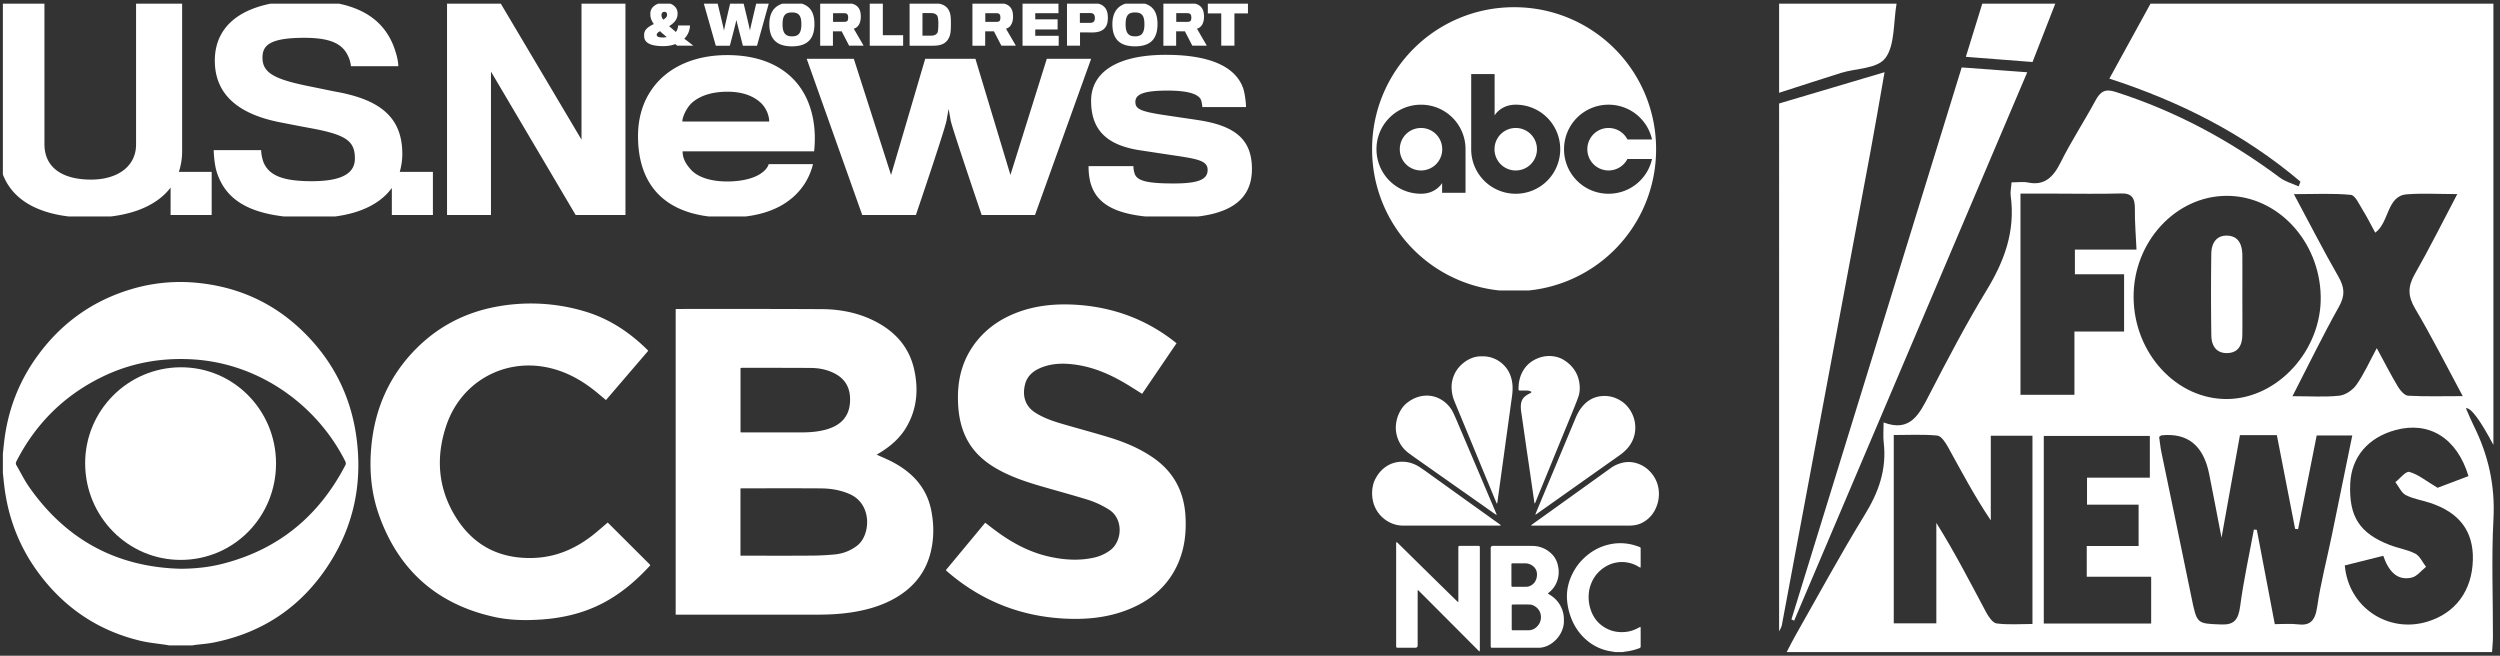<svg xmlns="http://www.w3.org/2000/svg" width="305" height="80" fill="none" viewBox="0 0 305 80">
  <rect x="0" y="0" width="305" height="80" fill="#333333" stroke="none"/>
  <g clip-path="url(#a)">
    <path fill="#fff" d="M22.22 18.411V.396H16.6V17.63c0 2.683-2.274 4.281-5.49 4.281-3.672 0-5.688-1.598-5.688-4.314V.396H-.196v17.688c0 6.055 4.775 8.472 11.175 8.472 4.417 0 7.976-1.215 9.834-3.674v3.347h5.012v-5.261h-4.004a7.992 7.992 0 0 0 .398-2.557Zm26.861.365c0-4.418-2.663-6.543-7.766-7.525-.586-.099-2.276-.46-3.572-.72-4.193-.85-5.721-1.601-5.721-3.498 0-1.473.846-2.42 5.102-2.42 3.248 0 4.646.752 5.327 2.191.196.394.359.98.359 1.274h5.784c0-.656-.259-1.633-.586-2.485C46.71 2.324 43.688.068 37.253.068c-7.537 0-11.045 2.94-11.045 7.325 0 4.285 3.085 6.606 8.09 7.553 1.137.227 3.022.59 3.77.722 4.154.785 5.23 1.535 5.23 3.662 0 1.7-1.364 2.776-5.267 2.776-3.409 0-5.098-.65-5.813-2.155-.196-.391-.359-1.176-.359-1.635h-5.784c0 .521.098 1.798.362 2.646 1.036 3.271 3.83 5.626 11.595 5.626 4.877 0 8.124-1.378 9.772-3.657v3.297h5.01v-5.26h-4.047a7.678 7.678 0 0 0 .314-2.192Zm21.864-1.737L61.068.396h-6.53v25.833h5.36V8.733L70.23 26.229h6.075V.396h-5.361v16.643ZM88.72 6.722c-4.133 0-7.404 1.558-9.229 4.226-1.065 1.525-1.653 3.464-1.653 5.647 0 2.393.517 4.298 1.449 5.787 1.823 2.912 5.23 4.158 9.432 4.158 3.063 0 5.372-.658 7.027-1.73 1.891-1.217 2.993-2.947 3.438-4.784h-5.406c-.101.418-.584 1.039-1.58 1.49-.794.347-1.93.624-3.479.624-2.065 0-3.612-.553-4.408-1.42-.652-.727-1.032-1.383-1.032-2.255h16.044c.308-2.872-.208-5.61-1.62-7.69-1.683-2.461-4.647-4.053-8.983-4.053Zm-5.476 8.108c0-.557.518-1.698 1.172-2.287.93-.832 2.377-1.354 4.337-1.354 2.067 0 3.374.661 4.17 1.457.686.728.922 1.627.922 2.183h-10.6Zm44.466-7.657-4.438 14.169-4.271-14.169h-6.126l-4.165 14.169-4.544-14.169h-5.749l6.776 19.056h6.547s3.72-10.948 3.753-11.609c.035-.208.238-1.337.238-1.337s.209 1.129.245 1.372c.066.626 3.788 11.574 3.788 11.574h6.506l6.85-19.056h-5.41Zm18.484 7.482c-.652-.103-3.304-.487-4.405-.656-2.685-.417-3.274-.728-3.274-1.56 0-.898.897-1.387 3.929-1.387 2.615 0 3.612.454 3.992.972.169.242.242.83.242 1.037h5.336c0-.38-.105-1.555-.345-2.286-.963-2.735-4.238-4.086-9.433-4.086-6.096 0-9.122 2.218-9.122 5.609 0 3.642 1.996 5.477 6.162 6.065 1.135.173 3.408.52 4.128.624 2.789.416 3.927.656 3.927 1.733 0 1.108-.964 1.662-4.096 1.662-2.997 0-4.442-.242-4.787-1.142a2.88 2.88 0 0 1-.171-.972h-5.473c0 .625.033 1.146.204 1.907.793 3.12 3.821 4.398 10.227 4.398 6.54 0 9.501-2.009 9.501-5.958 0-3.568-2-5.266-6.542-5.96ZM80.961 5.627c.491 0 1.022-.083 1.42-.25.073.065.156.137.242.198h1.963a41.661 41.661 0 0 0-1.106-.856c.413-.396.675-.958.7-1.61h-1.447c-.015.297-.11.573-.279.788-.296-.245-.593-.512-.826-.703.515-.32 1.016-.778 1.032-1.436 0-.035.007-.178 0-.225-.036-.63-.609-1.202-1.59-1.202-1.076 0-1.698.605-1.726 1.242v.264c.008.314.123.67.423 1.097-.61.289-1.168.656-1.181 1.247 0 .067-.005.187 0 .269.044.952 1.149 1.177 2.375 1.177Zm-.254-3.845c.022-.184.118-.34.347-.34.237 0 .318.15.327.322v.105c-.017.202-.201.374-.465.53-.128-.168-.201-.333-.209-.477a.514.514 0 0 1 0-.14Zm-.187 2.022c.217.22.524.46.82.716a1.96 1.96 0 0 1-.452.052c-.537 0-.768-.095-.768-.346 0-.147.164-.288.4-.422Zm8.521 1.772s.79-2.986.798-3.16c.02.167.791 3.16.791 3.16h1.726L93.803.384H92.27s-.774 3.206-.774 3.37c0-.164-.784-3.37-.784-3.37H89.09s-.763 3.206-.763 3.37c0-.164-.788-3.37-.788-3.37h-1.688l1.477 5.192h1.712Zm7.571.078c1.888 0 2.75-.897 2.75-2.72 0-1.735-.803-2.644-2.75-2.644-1.908 0-2.752 1.007-2.752 2.663 0 1.774.86 2.7 2.752 2.7Zm0-4.136c.875 0 1.155.424 1.155 1.453 0 1.157-.421 1.466-1.146 1.466-.755 0-1.15-.366-1.15-1.466 0-1.044.3-1.453 1.141-1.453Zm5.006 2.302h1.067l.906 1.755h1.772l-1.206-2.078c.238-.054.471-.216.633-.493.138-.23.228-.56.228-.978 0-.486-.097-.835-.297-1.097-.261-.346-.707-.544-1.394-.544h-3.265v5.191h1.556V3.82Zm.015-2.213h1.33c.229 0 .381.05.457.217.044.077.056.217.056.334 0 .103-.02.242-.06.333-.058.13-.224.174-.418.174h-1.365V1.607Zm8.55 2.684h-2.477V.384h-1.597v5.192h4.074V4.29Zm5.465.531c.285-.43.363-.836.363-1.943 0-.945-.061-1.378-.378-1.819-.319-.445-.899-.676-1.832-.676h-2.83v5.192h2.907c.927 0 1.46-.274 1.77-.754Zm-3.107-.472V1.598h.995c.39 0 .579.059.78.28.126.148.163.628.163 1 0 .423-.015 1.01-.15 1.176-.177.21-.39.296-.793.296h-.995Zm7.651-.53h1.066l.911 1.755h1.768l-1.208-2.078a1 1 0 0 0 .636-.493c.136-.23.227-.56.227-.978 0-.486-.096-.835-.297-1.097-.26-.346-.707-.544-1.394-.544h-3.263v5.191h1.554V3.82Zm.015-2.213h1.327c.228 0 .384.05.463.217.04.077.05.217.05.334a.931.931 0 0 1-.056.333c-.059.13-.229.174-.422.174h-1.362V1.607Zm8.955 2.758h-2.861v-.772h2.728V2.36h-2.728v-.752h2.833V.384h-4.385v5.192h4.413V4.365Zm2.602-.415s1.395.012 1.589.01c.634-.014 1.128-.18 1.425-.528.257-.276.381-.683.381-1.259 0-.645-.162-1.092-.464-1.354-.282-.295-.725-.434-1.348-.434h-3.174v5.19h1.59V3.952h.001Zm-.02-2.358h1.259c.261 0 .41.08.498.245.048.07.07.204.07.366 0 .151-.013.248-.065.342-.074.144-.222.244-.522.244h-1.24V1.592Zm6.724 4.062c1.885 0 2.748-.897 2.748-2.72 0-1.735-.805-2.644-2.748-2.644-1.911 0-2.756 1.007-2.756 2.663 0 1.774.86 2.7 2.756 2.7Zm0-4.136c.875 0 1.152.424 1.152 1.453 0 1.157-.422 1.466-1.15 1.466-.753 0-1.145-.366-1.145-1.466 0-1.044.297-1.453 1.143-1.453Zm5.021 2.302h1.067l.909 1.755h1.767l-1.204-2.078c.242-.054.472-.216.638-.493.133-.23.226-.56.226-.978 0-.486-.101-.835-.299-1.097-.262-.346-.713-.544-1.397-.544h-3.263v5.191h1.556V3.82Zm.013-2.213h1.331c.225 0 .381.05.459.217.04.077.052.217.052.334a.954.954 0 0 1-.057.333c-.056.13-.229.174-.423.174h-1.362V1.607Zm5.491 3.969h1.607V1.633h1.65V.384h-4.894v1.25h1.637v3.942Z"/>
  </g>
  <g clip-path="url(#b)">
    <path fill="#fff" d="M.351 55.352c.052-.498.101-.996.16-1.491.46-3.887 1.829-7.414 4.14-10.551 2.907-3.953 6.701-6.642 11.38-8.034a20.847 20.847 0 0 1 8.082-.765c5.496.547 10.13 2.873 13.861 6.971 2.959 3.246 4.781 7.077 5.447 11.435.875 5.721-.163 11.076-3.301 15.932-3.324 5.153-8.03 8.327-14.012 9.531-.79.159-1.6.212-2.4.314-.081.01-.163.03-.248.046h-2.818c-.091-.016-.183-.036-.271-.05-1.074-.168-2.165-.26-3.22-.51-5.162-1.228-9.319-4.03-12.48-8.321-2.331-3.164-3.7-6.73-4.157-10.653-.062-.505-.11-1.013-.163-1.522v-2.332ZM22.062 69.39c1.698-.013 3.37-.175 5.006-.587 6.815-1.712 11.795-5.77 15.053-12.026.102-.191.085-.336-.01-.521-3.382-6.74-10.363-11.92-18.592-12.412-3.824-.227-7.488.416-10.949 2.082-4.663 2.25-8.186 5.701-10.56 10.343-.092.178-.108.32-.003.498.516.881.963 1.808 1.544 2.64 4.513 6.45 10.688 9.785 18.508 9.983h.003Zm60.371 5.599V37.714c.088-.006.166-.02.248-.02 5.861 0 11.722-.01 17.584.02 2.266.014 4.463.442 6.504 1.488 2.443 1.254 4.16 3.148 4.764 5.896.542 2.455.337 4.846-.979 7.057-.794 1.33-1.937 2.306-3.24 3.098-.111.066-.218.135-.355.218.525.237 1.022.448 1.508.68.885.425 1.714.94 2.466 1.576 1.417 1.205 2.318 2.719 2.68 4.55.356 1.801.343 3.603-.147 5.378-.63 2.276-2.027 3.962-4.016 5.17-1.701 1.029-3.566 1.57-5.512 1.874-1.469.23-2.952.29-4.438.29-5.57-.007-11.14 0-16.712 0h-.359.004Zm7.905-7.196h.304c2.697 0 5.39.013 8.085-.006a32.906 32.906 0 0 0 3.174-.152 5.25 5.25 0 0 0 2.641-1.043c1.672-1.25 1.917-5.047-.839-6.294-1.166-.528-2.394-.71-3.647-.716-3.165-.02-6.332-.007-9.496-.007-.072 0-.144.013-.222.023v8.199-.004Zm.006-15.054c.098.007.18.017.262.017 2.393 0 4.79 0 7.183-.004 1.016 0 2.025-.076 3.011-.353 2.054-.577 3.021-1.9 2.9-3.972-.079-1.356-.755-2.313-1.946-2.903-.892-.446-1.852-.627-2.835-.634-2.788-.02-5.577-.013-8.366-.016-.071 0-.14.016-.209.023v7.845-.003Zm53.193-10.861c-1.411 2.075-2.808 4.124-4.196 6.17-.787-.49-1.541-.984-2.322-1.433-1.757-1.01-3.602-1.788-5.616-2.098-1.408-.215-2.812-.24-4.173.254-1.035.376-1.891.99-2.175 2.121-.359 1.436.033 2.673 1.244 3.448.953.61 2.005.99 3.076 1.307 1.979.587 3.977 1.111 5.949 1.715 1.891.578 3.71 1.336 5.356 2.471 2.472 1.706 3.758 4.078 3.944 7.087.121 1.976-.085 3.903-.868 5.734-1.111 2.593-3.044 4.352-5.571 5.48-2.41 1.076-4.954 1.425-7.563 1.363-5.675-.139-10.707-2.016-15.037-5.754-.049-.043-.098-.086-.147-.132-.013-.013-.016-.033-.032-.07l4.79-5.77c.522.4 1.022.795 1.541 1.168 1.894 1.373 3.932 2.442 6.221 2.96 1.812.409 3.641.537 5.476.138a5.24 5.24 0 0 0 1.969-.874c1.541-1.102 1.681-3.873-.108-4.992a11.224 11.224 0 0 0-2.681-1.234c-1.776-.54-3.569-1.032-5.355-1.547-1.953-.561-3.879-1.188-5.656-2.204-1.675-.957-3.036-2.224-3.849-4.019-.673-1.487-.882-3.064-.885-4.681-.007-2.593.708-4.936 2.357-6.951 1.319-1.614 2.998-2.71 4.924-3.432 2.276-.85 4.634-1.065 7.041-.927 2.726.159 5.345.762 7.836 1.897a21.076 21.076 0 0 1 4.366 2.69c.043.035.088.068.141.111l.003.004Zm-64.461.927-5.15 6.005c-.506-.423-.986-.842-1.489-1.234-1.727-1.353-3.618-2.35-5.793-2.775-5.286-1.04-10.377 1.85-12.16 7.014-1.365 3.956-1.067 7.816 1.182 11.373 2.169 3.427 5.362 5.008 9.395 4.882 2.912-.092 5.4-1.237 7.618-3.074.5-.416.99-.842 1.463-1.248 1.73 1.726 3.458 3.451 5.188 5.174-.013.036-.013.069-.029.085-1.904 2.066-4.033 3.83-6.609 4.989-2.038.917-4.18 1.392-6.397 1.564-2.024.155-4.042.138-6.031-.304-6.903-1.534-11.608-5.648-14.008-12.369-1.01-2.827-1.241-5.767-.921-8.75.486-4.513 2.266-8.419 5.466-11.626 2.71-2.715 5.979-4.388 9.724-5.087a22.892 22.892 0 0 1 10.841.574c2.965.884 5.47 2.55 7.66 4.724.014.014.02.033.053.083h-.003Z"/>
    <path fill="#fff" d="M22.082 68.308c-6.436.023-11.67-5.24-11.693-11.755-.023-6.46 5.202-11.722 11.664-11.745 6.41-.023 11.608 5.21 11.624 11.702.013 6.536-5.136 11.778-11.595 11.798Z"/>
  </g>
  <g clip-path="url(#c)">
    <path fill="#fff" fill-rule="evenodd" d="M167.397 18.204A17.285 17.285 0 0 1 184.724.88a17.279 17.279 0 0 1 17.319 17.323 17.279 17.279 0 0 1-17.319 17.323 17.285 17.285 0 0 1-17.327-17.323Zm.534 0a5.418 5.418 0 0 1 5.432-5.43 5.418 5.418 0 0 1 5.432 5.43v5.314h-2.858v-1.187s-.723 1.305-2.574 1.305a5.418 5.418 0 0 1-5.432-5.431Zm8.021 0a2.584 2.584 0 0 0-2.589-2.59 2.584 2.584 0 0 0-2.589 2.59 2.584 2.584 0 0 0 2.589 2.592 2.584 2.584 0 0 0 2.589-2.591Zm3.534-9.17v9.17a5.422 5.422 0 0 0 5.434 5.434 5.416 5.416 0 0 0 5.427-5.433 5.416 5.416 0 0 0-5.427-5.433c-1.851 0-2.577 1.308-2.577 1.308V9.033h-2.857Zm5.434 6.579a2.585 2.585 0 0 1 2.589 2.592 2.584 2.584 0 0 1-2.589 2.592 2.584 2.584 0 0 1-2.589-2.592 2.584 2.584 0 0 1 2.589-2.592Zm5.893 2.592a5.418 5.418 0 0 1 5.432-5.432 5.417 5.417 0 0 1 5.301 4.241h-2.998a2.587 2.587 0 0 0-2.303-1.401 2.584 2.584 0 0 0-2.589 2.591 2.584 2.584 0 0 0 2.589 2.592 2.584 2.584 0 0 0 2.297-1.395h3.004a5.418 5.418 0 0 1-5.301 4.235 5.418 5.418 0 0 1-5.432-5.431Z" clip-rule="evenodd"/>
  </g>
  <g clip-path="url(#d)">
    <path fill="#fff" d="M197.081 79.556c-.19-.03-.379-.063-.568-.094a5.93 5.93 0 0 1-2.928-1.353 6.557 6.557 0 0 1-1.563-1.959 7.658 7.658 0 0 1-.815-2.69c-.165-1.396.163-2.68.856-3.879.273-.47.597-.901.975-1.286 1.012-1.032 2.214-1.7 3.629-1.94 1.129-.19 2.229-.057 3.298.355.195.075.195.079.195.302v2.01c0 .07-.011.138-.019.24-.091-.046-.159-.073-.22-.111a3.745 3.745 0 0 0-1.317-.513 3.849 3.849 0 0 0-2.819.55 4.118 4.118 0 0 0-1.612 1.885 4.297 4.297 0 0 0-.344 1.366c-.051.616.013 1.22.191 1.806.355 1.172 1.075 2.02 2.174 2.526.661.304 1.355.389 2.067.33a3.866 3.866 0 0 0 1.486-.438l.382-.196c.014.074.031.123.031.172.002.735 0 1.471.003 2.207.001.13-.054.196-.167.237a7.379 7.379 0 0 1-1.679.41c-.121.015-.24.042-.36.063h-.876Zm-8.235-7.134c.055.035.103.066.152.095.579.339 1.052.79 1.376 1.394.254.472.403.979.417 1.521.008.304.02.61-.048.91a3.482 3.482 0 0 1-1.285 2.034c-.419.33-.885.549-1.411.628-.091.013-.185.02-.278.02-1.888.002-3.775.002-5.662.002h-.053c-.163-.006-.182-.024-.188-.185V66.893c0-.197.097-.296.291-.296 1.596 0 3.192-.01 4.788.004.883.008 1.67.32 2.321.937.499.471.763 1.076.859 1.761a3.277 3.277 0 0 1-.146 1.572 3.05 3.05 0 0 1-.925 1.346l-.175.148c-.009.007-.012.02-.033.057Zm-4.417 2.888v1.327l.002.144c.003.072.041.108.111.11.034.002.07.003.105.003.612 0 1.223.008 1.835-.002.55-.008.969-.29 1.269-.741.354-.53.389-1.494-.327-2.066-.25-.2-.533-.329-.851-.333-.652-.01-1.305-.004-1.958-.002-.173 0-.186.014-.186.197v1.363Zm-.035-5.164v1.238c.001.187.016.203.203.203.541.001 1.084.004 1.625-.002.115-.001.234-.023.341-.062a1.35 1.35 0 0 0 .708-.556 1.58 1.58 0 0 0 .236-.741c.038-.455-.104-.837-.444-1.132a1.53 1.53 0 0 0-1.018-.368c-.484-.005-.967-.002-1.451 0-.19 0-.2.01-.201.2v1.22h.001Zm-1.788-8.721c-.025-.051-.051-.102-.073-.155-.55-1.326-1.1-2.652-1.648-3.978-.434-1.052-.865-2.104-1.3-3.156l-1.428-3.451c-.259-.628-.525-1.253-.774-1.885a4.358 4.358 0 0 1-.278-1.29 3.656 3.656 0 0 1 .189-1.481 3.715 3.715 0 0 1 1.088-1.619 3.924 3.924 0 0 1 1.143-.714c.34-.135.69-.21 1.057-.222.362-.012.721-.006 1.076.074a3.61 3.61 0 0 1 1.627.826c.704.622 1.088 1.419 1.211 2.355.077.585.036 1.168-.048 1.75-.117.81-.225 1.622-.337 2.433l-.37 2.663-.329 2.397-.329 2.379-.337 2.45c-.025.184-.049.367-.076.55-.003.022-.015.043-.023.063l-.039.01-.002.001Zm-4.695 12.045c.003-.11.006-.185.006-.26v-6.263c0-.066-.003-.132.003-.197.01-.116.038-.14.154-.153h.017c.758 0 1.516-.001 2.273.001.142 0 .168.035.176.185.002.047.001.096.001.143l-.001 12.275c0 .085.026.179-.051.269-.043-.036-.085-.065-.121-.102-.468-.466-.934-.934-1.401-1.402l-1.675-1.681-1.426-1.43-1.538-1.541c-.408-.41-.818-.818-1.227-1.226-.033-.033-.069-.063-.119-.11-.012.054-.024.09-.027.126-.004.053-.001.108-.001.162v6.46c0 .199-.097.298-.289.298h-2.116c-.194-.003-.215-.025-.219-.231V66.428c0-.093-.02-.19.05-.299.05.039.099.067.138.105l.908.893 1.853 1.826 1.578 1.55 1.629 1.6 1.292 1.259c.032.03.069.055.133.107Zm9.309-12.057c-.013-.056-.03-.11-.037-.166l-.567-3.92c-.144-.993-.293-1.984-.437-2.977-.193-1.336-.381-2.673-.577-4.009a4.262 4.262 0 0 1-.062-.82c.017-.374.108-.727.354-1.01.125-.143.292-.251.451-.359.121-.082.26-.133.387-.206.117-.068.12-.15-.004-.203a1.078 1.078 0 0 0-.368-.09c-.291-.014-.582-.005-.874-.006-.199-.002-.226-.027-.225-.226.004-.889.21-1.716.721-2.447.395-.565.92-.96 1.539-1.228a3.717 3.717 0 0 1 2.261-.229c.567.115 1.062.39 1.507.758.786.651 1.272 1.491 1.405 2.52.069.54.047 1.092-.135 1.613-.167.479-.357.948-.546 1.418-.282.702-.572 1.4-.859 2.1-.402.98-.806 1.96-1.207 2.941-.28.684-.557 1.368-.837 2.051-.453 1.108-.908 2.215-1.362 3.323-.133.325-.263.651-.396.977-.029.069-.063.135-.095.202l-.038-.006h.001Zm-4.671 1.404c-.134-.092-.269-.181-.402-.275-.485-.343-.969-.687-1.454-1.029l-3.892-2.737c-.793-.558-1.586-1.115-2.378-1.675-.849-.6-1.706-1.188-2.543-1.805a3.819 3.819 0 0 1-1.331-1.74 3.812 3.812 0 0 1-.213-1.972c.105-.68.357-1.296.757-1.85.281-.386.644-.673 1.043-.913a3.752 3.752 0 0 1 1.372-.51c.824-.129 1.6.015 2.322.443a3.741 3.741 0 0 1 1.494 1.662c.272.575.512 1.166.763 1.752.314.733.626 1.467.938 2.202l.746 1.759.931 2.185.752 1.777c.308.723.617 1.445.924 2.168.074.173.143.348.215.523l-.044.036Zm4.766-.071c.097-.236.193-.473.291-.708l1.232-2.95 1.119-2.67 1.116-2.67 1.102-2.637c.209-.502.447-.986.785-1.413.641-.808 1.447-1.294 2.475-1.377.896-.072 1.711.163 2.448.67.464.318.83.743 1.112 1.245.266.475.433.983.488 1.523a3.766 3.766 0 0 1-.466 2.278c-.356.631-.862 1.107-1.439 1.515-1.099.775-2.198 1.552-3.296 2.329l-2.416 1.711-3.568 2.527c-.278.196-.555.395-.833.592-.037.025-.079.044-.119.065l-.03-.03h-.001Zm-4.234 1.366c-.055.005-.11.012-.164.012-.268.002-.536 0-.804 0-3.625 0-7.25.002-10.875 0a3.697 3.697 0 0 1-2.358-.813 3.807 3.807 0 0 1-1.394-2.272 4.314 4.314 0 0 1 .043-1.919c.098-.411.295-.78.524-1.128a3.747 3.747 0 0 1 1.225-1.181c.394-.234.817-.38 1.266-.443.992-.138 1.901.114 2.728.665.65.433 1.276.902 1.913 1.357.44.313.879.63 1.318.944l2.435 1.748 1.62 1.159 2.352 1.683c.064.046.124.098.186.147a.616.616 0 0 1-.014.04l-.001.001Zm3.724-.036c.059-.046.116-.095.176-.138l3.096-2.217 3.251-2.332 3.15-2.262a4.039 4.039 0 0 1 1.613-.703 3.319 3.319 0 0 1 1.837.18c.54.205 1.008.526 1.4.953a3.876 3.876 0 0 1 1.041 2.297 4.21 4.21 0 0 1-.42 2.275 3.54 3.54 0 0 1-.682.97c-.547.551-1.199.903-1.97.992a4.236 4.236 0 0 1-.487.032c-3.927.002-7.854.001-11.782.001h-.206l-.017-.049v.001Z"/>
  </g>
  <g clip-path="url(#e)">
    <path fill="#fff" d="M262.366.444h41.829V54.28c-1.636-3.078-2.755-4.571-3.358-4.481.325.73.616 1.455.96 2.145 1.761 3.539 2.624 7.235 2.405 11.38-.254 4.767-.055 9.565-.064 14.349 0 .624-.07 1.248-.108 1.882h-86.057c.412-.781.713-1.398 1.05-1.989 2.81-4.937 5.523-9.95 8.482-14.77 1.682-2.74 2.702-5.515 2.304-8.863-.081-.68-.012-1.382-.012-2.394 3.281 1.243 4.369-1.037 5.587-3.398 2.229-4.316 4.487-8.63 6.991-12.747 2.152-3.537 3.516-7.167 2.929-11.516-.063-.468.059-.968.107-1.629.754 0 1.401-.106 2.011.019 1.95.404 3.049-.592 3.973-2.451 1.285-2.584 2.865-4.983 4.233-7.518.624-1.157 1.19-1.496 2.471-1.087 7.185 2.293 13.832 5.826 20.043 10.457.677.504 1.524.72 2.292 1.07l.22-.577c-6.983-5.925-14.859-9.825-23.312-12.571l5.024-9.148Zm-2.068 35.798c.031 6.878 5.283 12.552 11.515 12.438 6.128-.11 11.44-5.993 11.315-12.528-.132-6.766-5.293-12.278-11.483-12.26-6.223.019-11.379 5.628-11.347 12.35Zm12.976 16.846L271.025 65.6c-.565-2.918-1.02-5.363-1.512-7.8-.698-3.463-2.639-5.025-5.825-4.685-.057.006-.109.075-.272.19.082.566.139 1.197.265 1.811 1.218 5.9 2.461 11.792 3.665 17.693.684 3.35.661 3.259 3.632 3.377 1.552.061 2.097-.526 2.324-2.237.417-3.138 1.1-6.232 1.672-9.343l.36.033 2.191 11.508c1.079 0 1.922-.086 2.746.019 1.472.19 2.166-.321 2.424-2.116.421-2.91 1.174-5.757 1.769-8.635.838-4.048 1.659-8.099 2.514-12.285h-4.342l-2.268 11.427-.362-.032-2.227-11.436h-4.506.001Zm-37.041 22.956V63.792c2.24 3.573 4.126 7.246 6.065 10.884.303.567.814 1.324 1.29 1.384 1.436.183 2.901.065 4.372.065V53.163h-5.083v10.322c-1.986-2.946-3.581-5.979-5.234-8.97-.312-.564-.827-1.335-1.294-1.377-1.767-.164-3.551-.066-5.31-.066v22.972h5.197-.003Zm64.22-27.718c-2.045-3.799-3.808-7.307-5.791-10.649-.925-1.56-.927-2.72-.044-4.262 1.749-3.06 3.328-6.24 5.171-9.738-2.339 0-4.264-.119-6.171.03-2.446.19-2.12 3.45-3.84 4.677-.518-.947-.981-1.886-1.525-2.76-.427-.687-.916-1.802-1.445-1.852-2.192-.21-4.409-.087-6.954-.087 1.958 3.651 3.62 6.904 5.425 10.052.753 1.314.855 2.285.071 3.683-1.938 3.455-3.68 7.05-5.668 10.915 2.149 0 3.945.13 5.713-.062.742-.08 1.625-.666 2.094-1.332.924-1.316 1.602-2.848 2.478-4.468.96 1.766 1.725 3.273 2.587 4.707.287.478.805 1.073 1.24 1.096 2.093.114 4.195.051 6.659.051v-.001Zm-47.315-17.873h7.516c-.079-1.787-.22-3.37-.197-4.948.021-1.389-.416-1.94-1.687-1.903-2.641.075-5.286.022-7.929.02h-4.343v24.542h6.583V40.45h6.058v-6.988h-6.001V30.45v.002Zm48.016 27.63c-1.403-4.662-4.818-6.729-8.901-5.617-3.364.914-5.382 3.302-5.525 6.535-.177 4.01 1.125 6.056 4.824 7.487 1.028.398 2.143.556 3.122 1.06.54.279.876 1.052 1.304 1.602-.572.453-1.097 1.159-1.727 1.31-1.819.435-2.856-.807-3.492-2.652-1.636.41-3.174.795-4.694 1.174.438 5.089 5.245 8.301 10.034 6.872 3.46-1.032 5.494-3.775 5.591-7.54.091-3.492-1.626-5.786-5.24-6.971-.985-.324-2.033-.474-2.952-.948-.525-.271-.848-1.034-1.262-1.576.58-.447 1.27-1.371 1.721-1.243 1.077.306 2.043 1.11 3.425 1.935l3.772-1.427v-.002Zm-38.712 17.991v-5.711h-7.858v-3.755h6.326v-5.042h-6.293v-3.293h7.664v-5.086h-12.939v22.887h13.1Zm-45.391-63.448 12.864-3.818c-.632 3.58-1.149 6.65-1.72 9.706-3.595 19.26-7.202 38.517-10.813 57.772-.049.26-.218.492-.331.737V12.626ZM231.381.444c-.392 2.263-.197 5.086-1.353 6.623-1.018 1.353-3.554 1.245-5.41 1.824-2.527.789-5.045 1.618-7.567 2.43V.444h14.33Zm19.365 0-2.779 7.121c-2.768-.216-5.372-.417-8.133-.633l2.004-6.488h8.908Zm-11.418 7.782 7.995.59-28.435 66.904-.334-.152 20.774-67.342Z"/>
    <path fill="#fff" d="M273.568 36.118c0 1.585.016 3.172-.005 4.757-.018 1.357-.587 2.184-1.863 2.2-1.279.016-1.898-.841-1.918-2.16a358.29 358.29 0 0 1-.004-9.944c.017-1.305.609-2.23 1.876-2.224 1.364.008 1.901.979 1.911 2.398.012 1.658.003 3.314.003 4.972v.001Z"/>
  </g>
  <defs>
    <clipPath id="a">
      <path fill="#fff" d="M.351.444h152.384v25.962H.351z"/>
    </clipPath>
    <clipPath id="b">
      <path fill="#fff" d="M.351 34.406h144.306v44.335H.351z"/>
    </clipPath>
    <clipPath id="c">
      <path fill="#fff" d="M167.397.444h34.992v34.992h-34.992z"/>
    </clipPath>
    <clipPath id="d">
      <path fill="#fff" d="M167.397 43.436h34.992v36.121h-34.992z"/>
    </clipPath>
    <clipPath id="e">
      <path fill="#fff" d="M217.051.444h87.182v79.113h-87.182z"/>
    </clipPath>
  </defs>
</svg>
